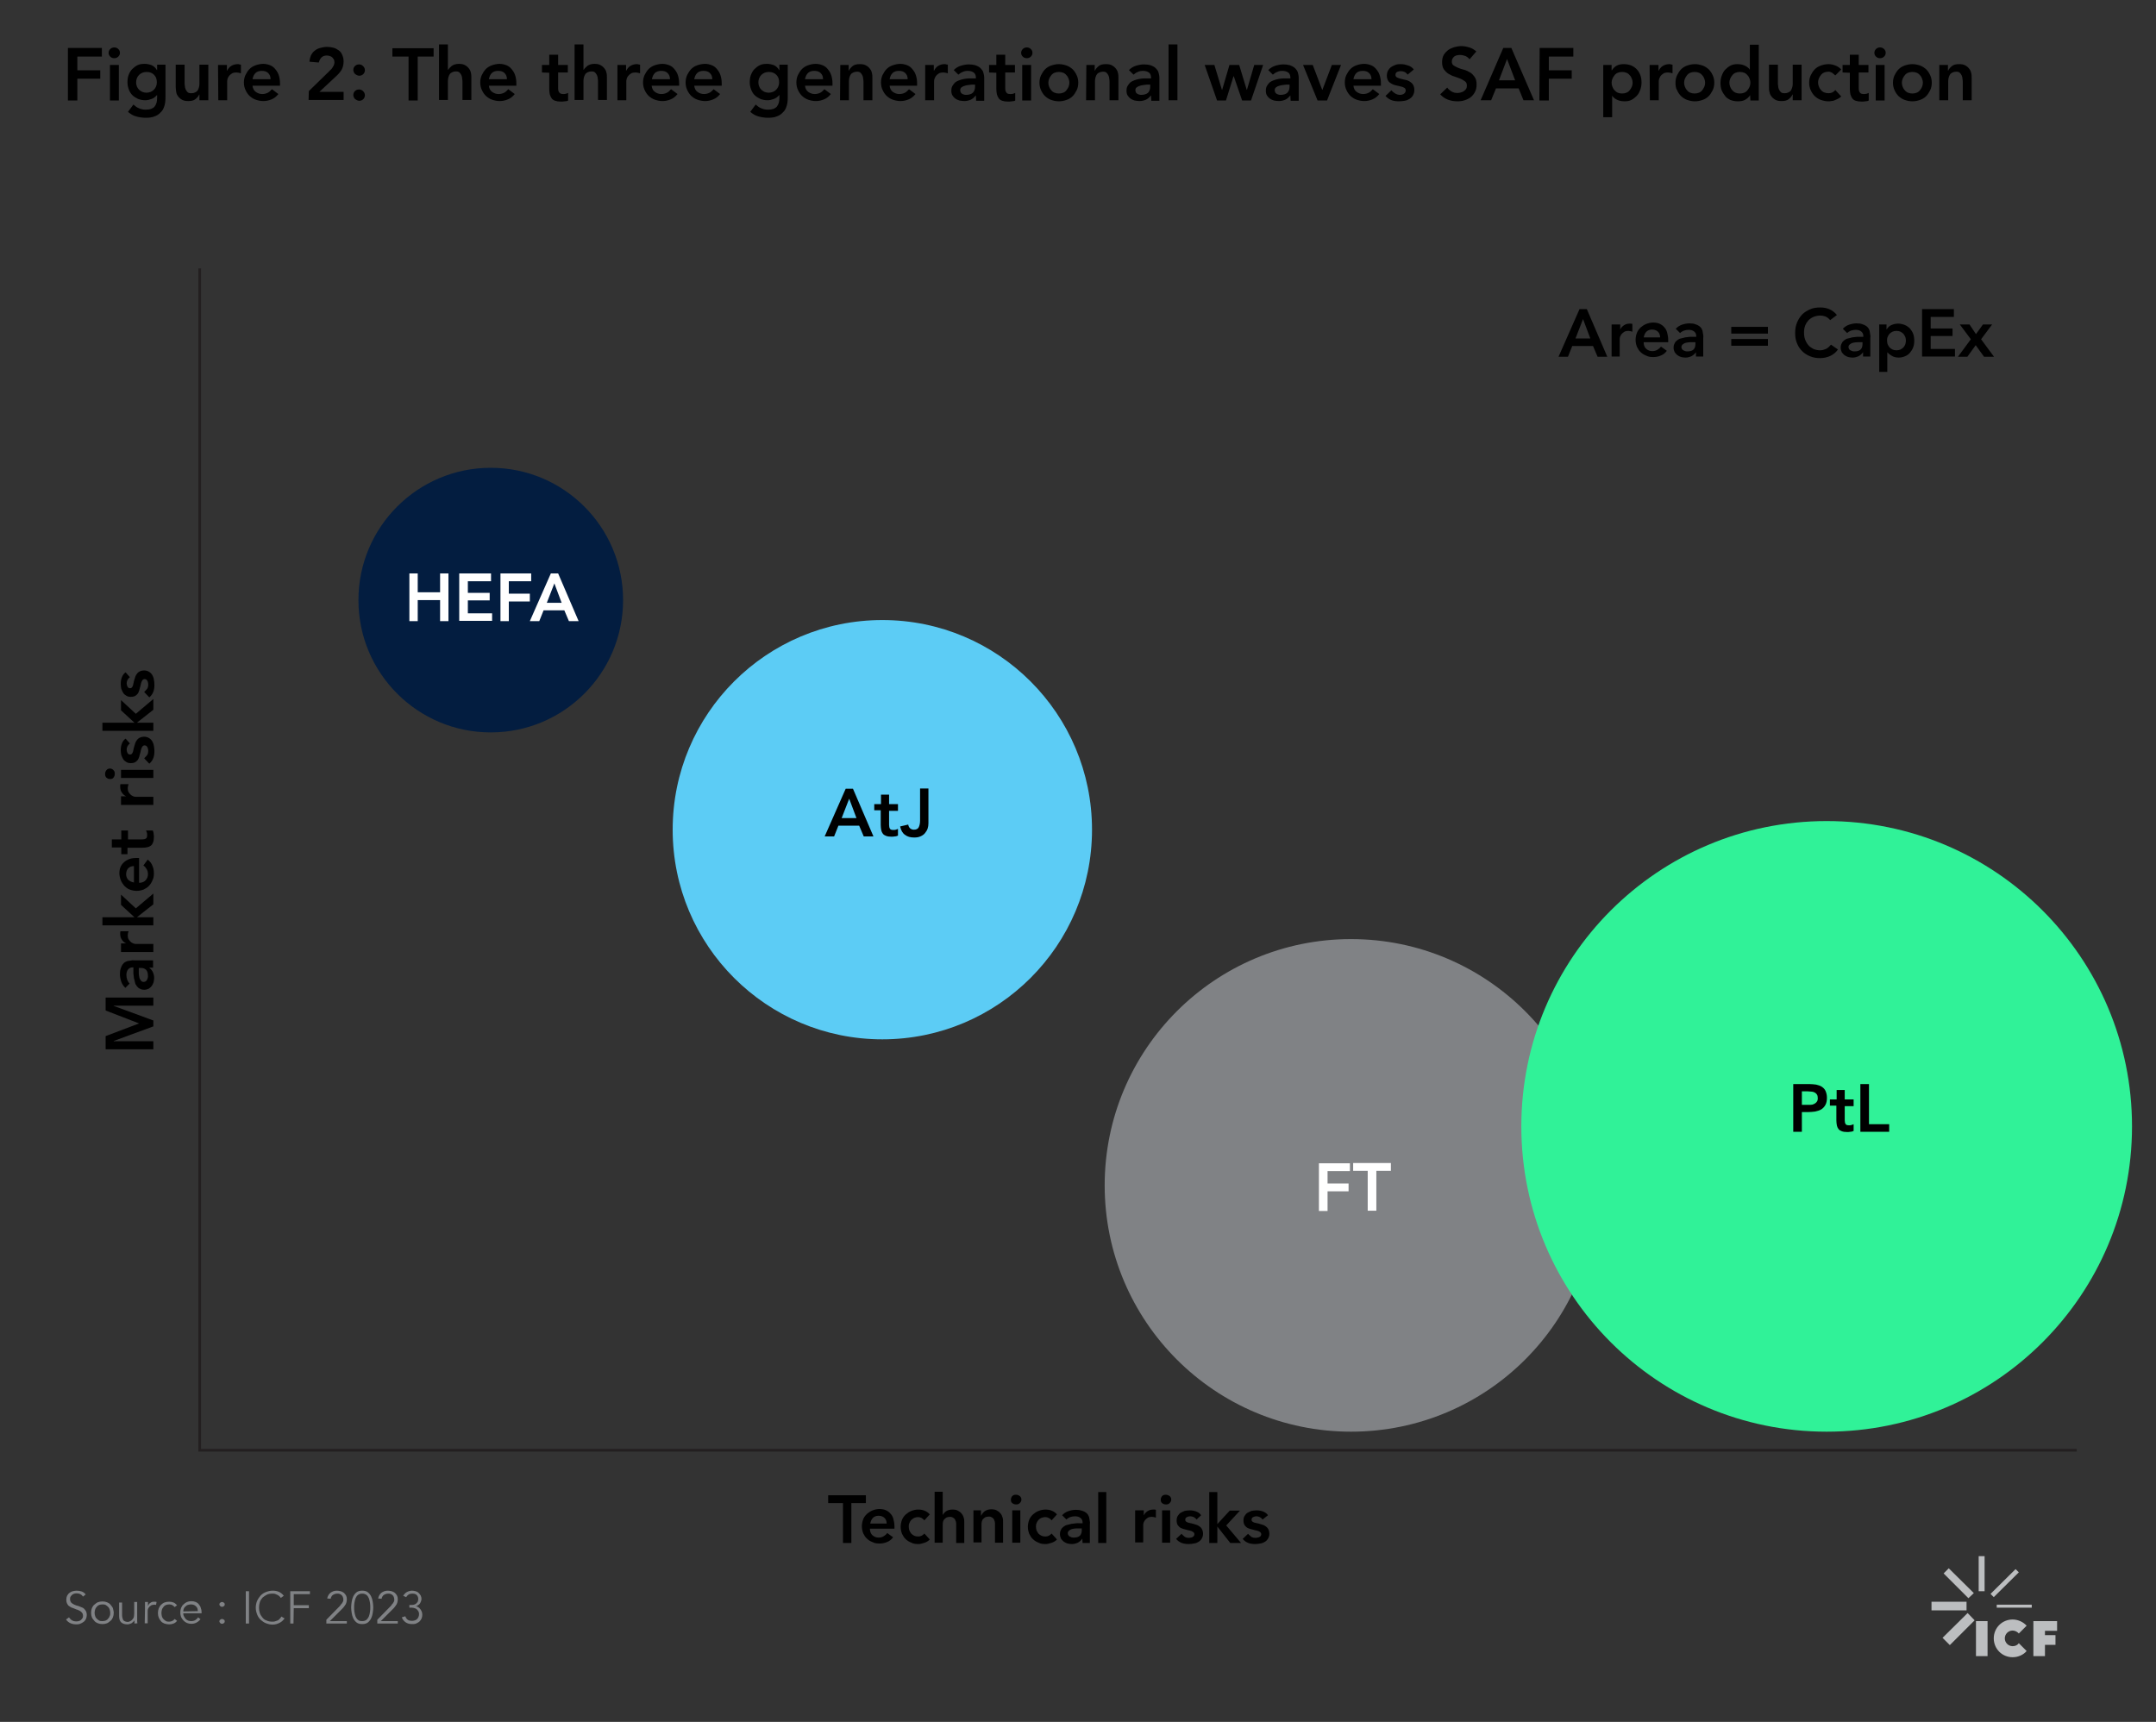 <svg id="Layer_1" xmlns="http://www.w3.org/2000/svg" viewBox="0 0 800 639"><rect x="0" y="0" width="800" height="639" fill="#333333" stroke="none"/><style>.st0{fill:none;stroke:#231f20;stroke-miterlimit:10}.st1{fill:#031d40}.st2{fill:#5cccf5}.st3{fill:#808285}.st4{fill:#30f298}.st5{fill:none}.st6{enable-background:new}.st7{fill:#fff}.st8{fill:#bcbec0}</style><path class="st0" d="M74.1 99.6v439.1M74.1 538.2h696.5"/><circle class="st1" cx="182.1" cy="222.7" r="49.1"/><circle class="st2" cx="327.4" cy="307.9" r="77.8"/><circle class="st3" cx="501.3" cy="439.9" r="91.4"/><circle class="st4" cx="677.8" cy="418" r="113.3"/><path class="st5" d="M335.1 558.7h207.8v47.8H335.1z"/><g class="st6"><path d="M312.7 557.8h-5.4v-2.9h14v2.9h-5.4v14.8h-3.1v-14.8h-.1zM322.8 567.7c.1.9.4 1.6 1 2.1s1.3.8 2.2.8c.8 0 1.4-.2 1.9-.5s1-.7 1.3-1.2l2.2 1.6c-.7.9-1.5 1.5-2.4 1.8-.9.4-1.8.5-2.7.5-.9 0-1.8-.1-2.5-.5-.8-.3-1.5-.7-2.1-1.3-.6-.5-1-1.2-1.4-2-.3-.8-.5-1.6-.5-2.6s.2-1.8.5-2.6.8-1.4 1.4-2c.6-.5 1.3-1 2.1-1.3.8-.3 1.6-.5 2.5-.5.8 0 1.6.1 2.3.4.7.3 1.3.7 1.8 1.3.5.5.9 1.2 1.1 2s.4 1.7.4 2.8v.8h-9.1v.4zm6.2-2.3c0-.9-.3-1.6-.8-2.1s-1.3-.8-2.2-.8c-.9 0-1.6.3-2.1.8s-.8 1.2-1 2.1h6.1zM343 564.2c-.4-.4-.7-.7-1.1-.9s-.8-.3-1.2-.3c-.5 0-1 .1-1.5.3-.4.2-.8.5-1.1.8-.3.3-.5.7-.7 1.2-.2.4-.2.9-.2 1.3s.1.9.2 1.3c.2.4.4.8.7 1.2.3.3.7.6 1.1.8s.9.3 1.5.3c.5 0 .9-.1 1.3-.3s.7-.5 1-.8l2 2.2c-.3.3-.6.6-1 .8s-.8.4-1.2.5c-.4.1-.8.2-1.1.3-.4.1-.7.1-1 .1-.9 0-1.8-.1-2.5-.5-.8-.3-1.5-.7-2.1-1.3-.6-.5-1-1.2-1.4-2-.3-.8-.5-1.6-.5-2.6s.2-1.8.5-2.6.8-1.4 1.4-2c.6-.5 1.3-1 2.1-1.3.8-.3 1.6-.5 2.5-.5.8 0 1.5.1 2.3.4s1.5.8 2 1.4l-2 2.2zM349.8 562.2c.3-.5.7-1 1.3-1.4s1.4-.6 2.3-.6c.8 0 1.5.1 2 .4.6.3 1 .6 1.4 1.1.4.4.6.9.8 1.5.2.6.2 1.2.2 1.8v7.6h-3v-6.1-1.1c0-.4-.1-.8-.3-1.2-.1-.4-.4-.7-.7-.9-.3-.2-.7-.4-1.2-.4s-.9.1-1.3.2c-.3.2-.6.4-.9.7s-.4.6-.5 1-.1.8-.1 1.2v6.5h-3v-18.9h3v8.6zM361.2 560.5h2.8v1.9h.1c.3-.6.7-1.1 1.3-1.6.6-.4 1.4-.7 2.4-.7.8 0 1.5.1 2 .4.6.3 1 .6 1.4 1.1.4.4.6.9.8 1.5.2.6.2 1.2.2 1.8v7.6h-3v-6.1-1.1c0-.4-.1-.8-.3-1.2-.1-.4-.4-.7-.7-.9-.3-.2-.7-.4-1.2-.4s-.9.1-1.3.2c-.3.2-.6.4-.9.7s-.4.6-.5 1-.1.8-.1 1.2v6.5h-3v-11.9zM375.1 556.5c0-.5.2-.9.5-1.3.4-.4.8-.5 1.4-.5s1 .2 1.4.5.6.8.6 1.3-.2.9-.6 1.3-.8.5-1.4.5-1-.2-1.4-.5-.5-.8-.5-1.3zm.5 4h3v12h-3v-12zM390.2 564.2c-.3-.4-.7-.7-1.1-.9s-.8-.3-1.2-.3c-.5 0-1 .1-1.5.3s-.8.5-1.1.8c-.3.3-.5.7-.7 1.2s-.2.9-.2 1.3.1.9.2 1.3c.2.4.4.8.7 1.2.3.3.7.6 1.1.8s.9.3 1.5.3c.5 0 .9-.1 1.3-.3s.7-.5 1-.8l2 2.2c-.3.3-.6.6-1 .8s-.8.4-1.2.5c-.4.1-.8.2-1.1.3-.4.1-.7.1-1 .1-.9 0-1.8-.1-2.5-.5-.8-.3-1.5-.7-2.1-1.3-.6-.5-1-1.2-1.4-2-.3-.8-.5-1.6-.5-2.6s.2-1.8.5-2.6.8-1.4 1.4-2c.6-.5 1.3-1 2.1-1.3.8-.3 1.6-.5 2.5-.5.8 0 1.5.1 2.3.4.8.3 1.5.8 2 1.4l-2 2.2zM401.6 571c-.5.7-1.1 1.2-1.7 1.5-.7.3-1.4.5-2.2.5-.5 0-1.1-.1-1.6-.2-.5-.2-1-.4-1.4-.7s-.7-.7-1-1.1c-.2-.5-.4-1-.4-1.6 0-.7.1-1.2.4-1.7.2-.5.5-.8.9-1.1s.8-.6 1.4-.7 1.1-.3 1.6-.4c.6-.1 1.1-.1 1.7-.2s1.1 0 1.6 0h.8v-.3c0-.8-.3-1.3-.8-1.7s-1.2-.6-2-.6c-.6 0-1.2.1-1.8.3-.5.2-1 .5-1.4.9l-1.6-1.6c.7-.7 1.4-1.2 2.3-1.5s1.8-.5 2.8-.5c.9 0 1.6.1 2.2.3s1.1.4 1.5.7.7.6.9 1c.2.4.4.8.4 1.2.1.4.1.8.2 1.2s0 .7 0 1v6.9h-2.7l-.1-1.6zm-.2-3.8h-2c-.5 0-1 .1-1.5.2s-.8.3-1.2.6c-.3.2-.5.6-.5 1 0 .3.1.5.2.7s.3.4.5.5.4.2.7.3.5.1.8.1c1 0 1.8-.2 2.3-.7s.7-1.2.7-2v-.7zM407.5 553.7h3v18.9h-3v-18.9zM421.4 560.5h3v1.9c.3-.7.8-1.2 1.4-1.6.6-.4 1.3-.6 2.1-.6h.5c.2 0 .4.1.5.1v2.9c-.2-.1-.5-.1-.7-.2-.2 0-.5-.1-.7-.1-.7 0-1.3.1-1.7.4-.4.3-.8.6-1 .9-.2.3-.4.7-.5 1s-.1.6-.1.8v6.4h-3v-11.9h.2zM430.7 556.5c0-.5.2-.9.5-1.3.4-.4.8-.5 1.4-.5.5 0 1 .2 1.4.5s.6.8.6 1.3-.2.9-.6 1.3-.8.5-1.4.5-1-.2-1.4-.5-.5-.8-.5-1.3zm.5 4h3v12h-3v-12zM444 563.9c-.6-.8-1.4-1.2-2.4-1.2-.4 0-.8.1-1.2.3-.4.2-.6.5-.6 1 0 .4.2.6.5.8s.7.3 1.2.4c.5.1 1 .2 1.6.4s1.1.3 1.6.6.9.6 1.2 1.1c.3.5.5 1.1.5 1.9 0 .7-.2 1.3-.5 1.8s-.7.9-1.2 1.2-1 .5-1.7.6c-.6.1-1.2.2-1.9.2-.9 0-1.8-.1-2.6-.4-.8-.3-1.5-.8-2.1-1.5l2-1.9c.4.4.8.8 1.2 1.1.4.3 1 .4 1.6.4.2 0 .4 0 .7-.1.2 0 .5-.1.6-.2.2-.1.4-.3.5-.4.1-.2.2-.4.2-.6 0-.4-.2-.7-.5-.9s-.7-.4-1.2-.5-1-.2-1.6-.4c-.6-.1-1.1-.3-1.6-.5s-.9-.6-1.2-1c-.3-.4-.5-1-.5-1.8 0-.7.1-1.2.4-1.7s.6-.9 1.1-1.2 1-.5 1.5-.7c.6-.1 1.2-.2 1.8-.2.8 0 1.6.1 2.4.4.8.3 1.4.7 1.9 1.4l-1.7 1.6zM448.7 553.7h3v11.9l4.6-5h3.8l-5.1 5.5 5.5 6.5h-4l-4.8-6.1v6.1h-3v-18.9zM468.5 563.9c-.6-.8-1.4-1.2-2.3-1.2-.4 0-.8.1-1.2.3-.4.2-.6.5-.6 1 0 .4.2.6.5.8s.7.3 1.2.4c.5.1 1 .2 1.6.4s1.1.3 1.6.6.9.6 1.2 1.1c.3.5.5 1.1.5 1.9 0 .7-.2 1.3-.5 1.8s-.7.9-1.2 1.2-1 .5-1.7.6c-.6.1-1.2.2-1.8.2-.9 0-1.8-.1-2.6-.4-.8-.3-1.5-.8-2.1-1.5l2-1.9c.4.4.8.8 1.2 1.1.4.3 1 .4 1.6.4.2 0 .4 0 .7-.1.2 0 .5-.1.7-.2.2-.1.4-.3.5-.4.1-.2.2-.4.2-.6 0-.4-.2-.7-.5-.9s-.7-.4-1.2-.5-1-.2-1.6-.4c-.6-.1-1.1-.3-1.6-.5s-.9-.6-1.2-1-.5-1-.5-1.8c0-.7.1-1.2.4-1.7s.6-.9 1.1-1.2 1-.5 1.5-.7c.6-.1 1.2-.2 1.8-.2.8 0 1.6.1 2.4.4.8.3 1.4.7 1.9 1.4l-2 1.6z"/></g><path class="st5" d="M570.6 113.5h180v35.7h-180z"/><path d="M39.2 389.3v-4.8l12.4-4.7-12.4-4.8v-4.8h17.7v3H42.2v.1l14.7 5.4v2.2l-14.7 5.4v.1h14.7v3H39.2v-.1zM55.2 359c.7.5 1.2 1.1 1.5 1.7.3.7.5 1.4.5 2.2 0 .5-.1 1.1-.2 1.6-.2.5-.4 1-.7 1.4s-.7.7-1.1 1c-.5.2-1 .4-1.6.4-.7 0-1.2-.1-1.7-.4-.5-.2-.8-.5-1.1-.9s-.6-.8-.7-1.4c-.1-.6-.3-1.1-.4-1.6-.1-.6-.1-1.1-.2-1.7V359h-.3c-.8 0-1.3.3-1.7.8s-.6 1.2-.6 2c0 .6.1 1.2.3 1.8.2.5.5 1 .9 1.4l-1.6 1.6c-.7-.7-1.2-1.4-1.5-2.3s-.5-1.8-.5-2.8c0-.9.1-1.6.3-2.1.2-.6.4-1.1.7-1.5s.6-.7 1-.9c.4-.2.8-.4 1.2-.4.4-.1.8-.1 1.2-.2s.7 0 1 0h6.9v2.7h-1.6v-.1zm-3.7.2v2c0 .5.1 1 .2 1.5s.3.8.6 1.2c.2.3.6.5 1 .5.3 0 .5-.1.7-.2s.4-.3.5-.5.2-.4.3-.7.1-.5.1-.8c0-1-.2-1.8-.7-2.3s-1.2-.7-2-.7h-.7zM44.9 353.1v-3h1.9c-.7-.3-1.2-.8-1.6-1.4-.4-.6-.6-1.3-.6-2.1v-.5c0-.2.1-.4.1-.5h3c-.1.2-.1.5-.2.7 0 .2-.1.5-.1.7 0 .7.1 1.3.4 1.7.3.4.6.8.9 1 .3.2.7.4 1 .5s.6.1.8.1h6.4v3h-12v-.2zM38 343.4v-3h11.9l-5-4.6V332l5.5 5.1 6.5-5.5v4l-6.1 4.8h6.1v3H38zM52 327.6c.9-.1 1.6-.4 2.1-1s.8-1.3.8-2.2c0-.8-.2-1.4-.5-1.9s-.7-1-1.2-1.3l1.6-2.2c.9.7 1.5 1.5 1.8 2.4.4.9.5 1.8.5 2.7 0 .9-.1 1.8-.5 2.5-.3.8-.7 1.5-1.3 2.1-.5.6-1.2 1-2 1.4-.8.3-1.6.5-2.6.5s-1.8-.2-2.6-.5-1.4-.8-2-1.4c-.5-.6-1-1.3-1.3-2.1-.3-.8-.5-1.7-.5-2.5s.1-1.6.4-2.3c.3-.7.7-1.3 1.3-1.8.5-.5 1.2-.9 2-1.2.8-.3 1.7-.4 2.8-.4h.8v9.2h.4zm-2.3-6.2c-.9 0-1.6.3-2.1.8s-.8 1.3-.8 2.2c0 .9.3 1.6.8 2.1s1.2.8 2.1 1v-6.1zM47.5 317H45v-2.5h-3.5v-3H45v-3.3h2.5v3.3h5.2c.6 0 1.1-.1 1.4-.3.4-.2.5-.7.5-1.3 0-.3 0-.6-.1-.9s-.2-.6-.3-.8h2.5c.1.3.3.7.3 1.2.1.5.1.9.1 1.2 0 .8-.1 1.5-.3 2s-.4.9-.8 1.2c-.4.3-.8.5-1.3.6s-1.2.2-1.9.2h-5.5v2.4h.2zM44.9 298.5v-3h1.9c-.7-.3-1.2-.8-1.6-1.4-.4-.6-.6-1.3-.6-2.1v-.5c0-.2.1-.4.1-.5h3c-.1.2-.1.5-.2.7 0 .2-.1.5-.1.7 0 .7.1 1.3.4 1.7.3.4.6.8.9 1 .3.2.7.4 1 .5s.6.1.8.1h6.4v3h-12v-.2zM40.8 289.1c-.5 0-.9-.2-1.3-.5-.4-.4-.5-.8-.5-1.4s.2-1 .5-1.4.8-.6 1.3-.6.9.2 1.3.6.5.8.5 1.4c0 .5-.2 1-.5 1.4s-.8.5-1.3.5zm4.1-.4v-3h12v3h-12zM48.2 275.9c-.8.6-1.2 1.4-1.2 2.3 0 .4.1.8.3 1.2.2.4.5.6 1 .6.4 0 .6-.2.8-.5s.3-.7.4-1.2c.1-.5.2-1 .4-1.6s.3-1.1.6-1.6.6-.9 1.1-1.2c.5-.3 1.1-.5 1.9-.5.7 0 1.3.2 1.8.5s.9.7 1.2 1.2.5 1 .6 1.7c.1.6.2 1.2.2 1.9 0 .9-.1 1.8-.4 2.6-.3.8-.8 1.5-1.5 2.1l-1.9-2c.4-.4.8-.8 1.1-1.2.3-.4.4-1 .4-1.6 0-.2 0-.4-.1-.7 0-.2-.1-.4-.2-.6s-.3-.4-.4-.5c-.2-.1-.4-.2-.6-.2-.4 0-.7.2-.9.5s-.4.7-.5 1.2-.2 1-.4 1.6c-.1.6-.3 1.1-.5 1.6s-.6.9-1 1.2-1 .5-1.8.5c-.7 0-1.2-.1-1.7-.4s-.9-.6-1.2-1.1-.5-1-.7-1.5c-.1-.6-.2-1.2-.2-1.8 0-.8.1-1.6.4-2.4s.7-1.4 1.4-1.9l1.6 1.8zM38 271.2v-3h11.9l-5-4.6v-3.8l5.5 5.1 6.5-5.5v4l-6.1 4.8h6.1v3H38zM48.2 251.3c-.8.6-1.2 1.4-1.2 2.3 0 .4.1.8.3 1.2s.5.6 1 .6c.4 0 .6-.2.8-.5s.3-.7.4-1.2c.1-.5.2-1 .4-1.6s.3-1.1.6-1.6.6-.9 1.1-1.2 1.1-.5 1.9-.5c.7 0 1.3.2 1.8.5s.9.7 1.2 1.2.5 1 .6 1.7c.1.6.2 1.2.2 1.9 0 .9-.1 1.8-.4 2.6-.3.8-.8 1.5-1.5 2.1l-1.9-2c.4-.4.8-.8 1.1-1.2s.4-1 .4-1.6c0-.2 0-.4-.1-.7 0-.2-.1-.4-.2-.6-.1-.2-.3-.4-.4-.5-.2-.1-.4-.2-.6-.2-.4 0-.7.2-.9.5s-.4.7-.5 1.2-.2 1-.4 1.6c-.1.6-.3 1.1-.5 1.6s-.6.9-1 1.2-1 .5-1.8.5c-.7 0-1.2-.1-1.7-.4s-.9-.6-1.2-1.1-.5-1-.7-1.5c-.1-.6-.2-1.2-.2-1.8 0-.8.1-1.6.4-2.4.3-.8.7-1.4 1.4-1.9l1.6 1.8z"/><path class="st5" d="M48.6 17.4h722.7v39.7H48.6z"/><g class="st6"><path d="M25.3 17.8h12.5V21h-9.1v5.1h8.5v3.1h-8.5v8.1h-3.5V17.8h.1zM40.3 19.6c0-.5.2-1 .6-1.4s.9-.6 1.5-.6 1.1.2 1.5.6.6.8.6 1.4-.2 1-.6 1.4-.9.6-1.5.6-1.1-.2-1.5-.6c-.4-.4-.6-.8-.6-1.4zm.5 4.5h3.3v13.2h-3.3V24.1zM61.4 24.1v12c0 1.2-.1 2.3-.4 3.2-.3 1-.7 1.8-1.4 2.4-.6.7-1.4 1.2-2.3 1.5-.9.4-2 .5-3.3.5-1.2 0-2.4-.2-3.5-.5s-2.1-.9-3-1.7l2-2.7c.7.6 1.3 1.1 2.1 1.4.7.3 1.5.5 2.5.5.8 0 1.4-.1 2-.3.5-.2 1-.5 1.3-.9s.5-.8.7-1.4c.1-.5.2-1.1.2-1.8v-1h-.1c-.5.6-1.1 1.1-1.9 1.4-.8.3-1.6.5-2.4.5-1 0-1.9-.2-2.7-.5-.8-.4-1.5-.8-2.1-1.4-.6-.6-1-1.3-1.3-2.1s-.5-1.7-.5-2.6c0-1 .1-1.9.4-2.7.3-.8.7-1.6 1.3-2.2s1.2-1.1 2-1.5 1.7-.5 2.7-.5c.9 0 1.8.2 2.6.5.8.4 1.4.9 1.9 1.8h.1v-2h3.1v.1zm-7 2.6c-.6 0-1.1.1-1.6.3-.5.2-.9.5-1.2.8s-.6.7-.8 1.2-.3 1-.3 1.6c0 .5.1 1 .3 1.5.2.5.5.9.8 1.2s.8.6 1.2.8c.5.2 1 .3 1.5.3.6 0 1.1-.1 1.6-.3s.9-.5 1.2-.8.6-.7.8-1.2.3-1 .3-1.5c0-1.2-.3-2.1-1-2.8-.6-.7-1.6-1.1-2.8-1.1zM77.1 37.2H74v-2.1h-.1c-.3.7-.8 1.2-1.4 1.7s-1.5.7-2.6.7c-.9 0-1.6-.1-2.2-.4-.6-.3-1.1-.7-1.5-1.2s-.7-1-.8-1.7-.2-1.3-.2-1.9V24h3.3v6.7c0 .4 0 .8.1 1.2 0 .4.1.9.3 1.3.2.4.4.7.7 1s.8.4 1.4.4c.5 0 1-.1 1.4-.3s.7-.4.9-.7.4-.7.5-1.1c.1-.4.2-.8.2-1.3V24h3.3v13.2h-.2zM80.9 24.1h3.3v2.1h.1c.4-.8.9-1.4 1.6-1.8s1.5-.6 2.3-.6c.2 0 .4 0 .6.1.2 0 .4.1.6.1v3.2c-.3-.1-.5-.1-.8-.2-.3 0-.5-.1-.8-.1-.8 0-1.4.1-1.8.4-.5.3-.8.6-1.1 1-.3.4-.4.7-.5 1.1s-.1.6-.1.8v7H81l-.1-13.1zM93.7 31.8c.1 1 .5 1.8 1.2 2.3s1.5.8 2.4.8c.8 0 1.5-.2 2.1-.5s1-.8 1.5-1.3l2.4 1.8c-.8 1-1.6 1.6-2.6 2s-1.9.6-3 .6c-1 0-1.9-.2-2.8-.5s-1.6-.8-2.3-1.4c-.6-.6-1.1-1.3-1.5-2.2-.4-.8-.6-1.8-.6-2.8s.2-2 .6-2.8.9-1.6 1.5-2.2 1.4-1.1 2.3-1.4 1.8-.5 2.8-.5c.9 0 1.7.2 2.5.5s1.4.8 1.9 1.4 1 1.3 1.3 2.2c.3.9.5 1.9.5 3.1v.9H93.7zm6.7-2.4c0-1-.3-1.7-.9-2.3-.6-.6-1.4-.8-2.4-.8s-1.8.3-2.3.8c-.6.6-.9 1.3-1.1 2.3h6.7zM114.6 33.8l7.5-7.3c.2-.2.4-.5.7-.7.2-.2.5-.5.6-.8.2-.3.4-.6.5-.9s.2-.6.2-.9c0-.4-.1-.8-.2-1.1-.2-.3-.4-.6-.6-.8s-.6-.4-.9-.5-.7-.2-1.1-.2c-.8 0-1.5.2-2 .7s-.8 1.1-1 1.9l-3.5-.3c.1-.9.3-1.7.6-2.4.4-.7.8-1.3 1.4-1.7.6-.5 1.2-.8 2-1 .7-.2 1.6-.4 2.4-.4.9 0 1.7.1 2.5.3.8.2 1.4.6 2 1s1 1 1.3 1.7.5 1.5.5 2.4c0 1.2-.3 2.3-.8 3.2-.6.9-1.3 1.7-2.2 2.5l-6 5.6h9v3h-13l.1-3.3c-.1 0 0 0 0 0zM131.1 26c0-.6.2-1.1.6-1.5.4-.4.9-.6 1.5-.6s1.1.2 1.5.6.7.9.7 1.5-.2 1.1-.6 1.5c-.4.4-.9.6-1.5.6-.3 0-.6-.1-.8-.2-.3-.1-.5-.3-.7-.4-.2-.2-.4-.4-.5-.7-.1-.2-.2-.5-.2-.8zm0 9.3c0-.6.2-1.1.6-1.5.4-.4.9-.6 1.5-.6s1.1.2 1.5.6c.4.4.7.9.7 1.5s-.2 1.1-.6 1.5c-.4.4-.9.6-1.5.6-.3 0-.6-.1-.8-.2-.3-.1-.5-.3-.7-.4-.2-.2-.4-.4-.5-.7-.1-.2-.2-.5-.2-.8zM151.6 21h-6v-3.1h15.3V21H155v16.3h-3.4V21zM166.3 25.9c.3-.5.8-1 1.4-1.5.6-.4 1.5-.7 2.5-.7.9 0 1.6.1 2.2.4.6.3 1.1.7 1.5 1.2s.7 1 .8 1.6c.2.6.2 1.3.2 1.9v8.3h-3.3v-6.7c0-.4 0-.8-.1-1.2 0-.4-.1-.9-.3-1.3s-.4-.7-.7-1-.8-.4-1.3-.4-1 .1-1.4.3c-.4.2-.7.4-.9.7-.2.3-.4.7-.5 1.1s-.2.8-.2 1.3v7.2h-3.3V16.5h3.3v9.4h.1zM181.4 31.8c.1 1 .5 1.8 1.2 2.3s1.5.8 2.4.8c.8 0 1.5-.2 2.1-.5s1-.8 1.5-1.3l2.4 1.8c-.8 1-1.6 1.6-2.6 2s-1.9.6-3 .6c-1 0-1.9-.2-2.8-.5-.9-.3-1.6-.8-2.3-1.4-.6-.6-1.1-1.3-1.5-2.2-.4-.8-.6-1.8-.6-2.8s.2-2 .6-2.8c.4-.8.9-1.6 1.5-2.2s1.4-1.1 2.3-1.4c.9-.3 1.8-.5 2.8-.5.9 0 1.7.2 2.5.5s1.4.8 1.9 1.4 1 1.3 1.3 2.2c.3.9.5 1.9.5 3.1v.9h-10.2zm6.7-2.4c0-1-.3-1.7-.9-2.3-.6-.6-1.4-.8-2.4-.8s-1.8.3-2.3.8c-.6.6-.9 1.3-1.1 2.3h6.7zM201.1 26.9v-2.8h2.7v-3.8h3.3v3.8h3.6v2.8h-3.6v5.8c0 .7.1 1.2.4 1.6s.7.6 1.5.6c.3 0 .6 0 1-.1.3-.1.6-.2.8-.3v2.8c-.3.2-.8.3-1.3.3-.5.1-.9.1-1.3.1-.9 0-1.6-.1-2.2-.3s-1-.5-1.3-.9-.5-.9-.7-1.5c-.1-.6-.2-1.3-.2-2v-6l-2.7-.1zM216.6 25.9c.3-.5.8-1 1.4-1.5.6-.4 1.5-.7 2.5-.7.9 0 1.6.1 2.2.4.6.3 1.1.7 1.5 1.2s.7 1 .8 1.6c.2.6.2 1.3.2 1.9v8.3h-3.3v-6.7c0-.4 0-.8-.1-1.2 0-.4-.1-.9-.3-1.3s-.4-.7-.7-1-.8-.4-1.3-.4-1 .1-1.4.3c-.4.2-.7.4-.9.7-.2.3-.4.7-.5 1.1s-.2.8-.2 1.3v7.2h-3.3V16.5h3.3v9.4h.1zM229 24.1h3.3v2.1h.1c.4-.8.9-1.4 1.6-1.8s1.5-.6 2.3-.6c.2 0 .4 0 .6.1.2 0 .4.1.6.1v3.2c-.3-.1-.5-.1-.8-.2-.3 0-.5-.1-.8-.1-.8 0-1.4.1-1.8.4-.5.3-.8.6-1.1 1s-.4.7-.5 1.1-.1.6-.1.8v7h-3.3V24.1h-.1zM241.8 31.8c.1 1 .5 1.8 1.2 2.3s1.5.8 2.4.8c.8 0 1.5-.2 2.1-.5s1-.8 1.5-1.3l2.4 1.8c-.8 1-1.6 1.6-2.6 2s-1.9.6-3 .6c-1 0-1.9-.2-2.8-.5s-1.6-.8-2.3-1.4c-.6-.6-1.1-1.3-1.5-2.2-.4-.8-.6-1.8-.6-2.8s.2-2 .6-2.8.9-1.6 1.5-2.2 1.4-1.1 2.3-1.4 1.8-.5 2.8-.5c.9 0 1.7.2 2.5.5s1.4.8 1.9 1.4 1 1.3 1.3 2.2c.3.9.5 1.9.5 3.1v.9h-10.2zm6.8-2.4c0-1-.3-1.7-.9-2.3-.6-.6-1.4-.8-2.4-.8s-1.8.3-2.3.8c-.6.6-.9 1.3-1.1 2.3h6.7zM257.6 31.8c.1 1 .5 1.8 1.2 2.3s1.5.8 2.4.8c.8 0 1.5-.2 2.1-.5s1-.8 1.5-1.3l2.4 1.8c-.8 1-1.6 1.6-2.6 2s-1.9.6-3 .6c-1 0-1.9-.2-2.8-.5s-1.6-.8-2.3-1.4c-.6-.6-1.1-1.3-1.5-2.2-.4-.8-.6-1.8-.6-2.8s.2-2 .6-2.8.9-1.6 1.5-2.2 1.4-1.1 2.3-1.4 1.8-.5 2.8-.5c.9 0 1.7.2 2.5.5s1.4.8 1.9 1.4 1 1.3 1.3 2.2c.3.9.5 1.9.5 3.1v.9h-10.2zm6.7-2.4c0-1-.3-1.7-.9-2.3-.6-.6-1.4-.8-2.4-.8s-1.8.3-2.3.8c-.6.6-.9 1.3-1.1 2.3h6.7zM292.3 24.1v12c0 1.2-.1 2.3-.4 3.2-.3 1-.7 1.8-1.4 2.4-.6.7-1.4 1.2-2.3 1.5-.9.4-2 .5-3.3.5-1.2 0-2.4-.2-3.5-.5s-2.1-.9-3-1.7l2-2.7c.7.6 1.3 1.1 2.1 1.4.7.3 1.5.5 2.5.5.8 0 1.4-.1 2-.3.5-.2 1-.5 1.3-.9s.5-.8.7-1.4c.1-.5.2-1.1.2-1.8v-1h-.1c-.5.6-1.1 1.1-1.9 1.4-.8.3-1.6.5-2.4.5-1 0-1.9-.2-2.7-.5-.8-.4-1.5-.8-2.1-1.4-.6-.6-1-1.3-1.3-2.1s-.5-1.7-.5-2.6c0-1 .1-1.9.4-2.7.3-.8.7-1.6 1.3-2.2.6-.6 1.2-1.1 2-1.5s1.7-.5 2.7-.5c.9 0 1.8.2 2.6.5.8.4 1.4.9 1.9 1.8h.1v-2h3.1v.1zm-7 2.6c-.6 0-1.1.1-1.6.3-.5.2-.9.5-1.2.8-.3.3-.6.7-.8 1.2-.2.5-.3 1-.3 1.6 0 .5.1 1 .3 1.5.2.5.5.9.8 1.2s.8.6 1.2.8c.5.2 1 .3 1.5.3.6 0 1.1-.1 1.6-.3s.9-.5 1.2-.8c.3-.3.6-.7.8-1.2.2-.5.3-1 .3-1.5 0-1.2-.3-2.1-1-2.8s-1.6-1.1-2.8-1.1zM298.7 31.8c.1 1 .5 1.8 1.2 2.3s1.5.8 2.4.8c.8 0 1.5-.2 2.1-.5s1-.8 1.5-1.3l2.4 1.8c-.8 1-1.6 1.6-2.6 2s-1.9.6-3 .6c-1 0-1.9-.2-2.8-.5s-1.6-.8-2.3-1.4c-.6-.6-1.1-1.3-1.5-2.2-.4-.8-.6-1.8-.6-2.8s.2-2 .6-2.8.9-1.6 1.5-2.2 1.4-1.1 2.3-1.4 1.8-.5 2.8-.5c.9 0 1.7.2 2.5.5s1.4.8 1.9 1.4 1 1.3 1.3 2.2c.3.9.5 1.9.5 3.1v.9h-10.2zm6.7-2.4c0-1-.3-1.7-.9-2.3-.6-.6-1.4-.8-2.4-.8s-1.8.3-2.3.8c-.6.6-.9 1.3-1.1 2.3h6.7zM311.8 24.1h3.1v2.1h.1c.3-.7.8-1.2 1.4-1.7s1.5-.7 2.6-.7c.9 0 1.6.1 2.2.4s1.1.7 1.5 1.2.7 1 .8 1.6c.2.6.2 1.3.2 1.9v8.3h-3.3v-6.7c0-.4 0-.8-.1-1.2 0-.4-.1-.9-.3-1.3-.2-.4-.4-.7-.7-1-.3-.3-.8-.4-1.3-.4s-1 .1-1.4.3c-.4.2-.7.4-.9.7-.2.3-.4.7-.5 1.1s-.2.8-.2 1.3v7.2h-3.3l.1-13.1zM330.1 31.8c.1 1 .5 1.8 1.2 2.3s1.5.8 2.4.8c.8 0 1.5-.2 2.1-.5s1-.8 1.5-1.3l2.4 1.8c-.8 1-1.6 1.6-2.6 2s-1.9.6-3 .6c-1 0-1.9-.2-2.8-.5s-1.6-.8-2.3-1.4c-.6-.6-1.1-1.3-1.5-2.2-.4-.8-.6-1.8-.6-2.8s.2-2 .6-2.8.9-1.6 1.5-2.2 1.4-1.1 2.3-1.4 1.8-.5 2.8-.5c.9 0 1.7.2 2.5.5s1.4.8 1.9 1.4 1 1.3 1.3 2.2c.3.9.5 1.9.5 3.1v.9h-10.2zm6.7-2.4c0-1-.3-1.7-.9-2.3-.6-.6-1.4-.8-2.4-.8s-1.8.3-2.3.8c-.6.6-.9 1.3-1.1 2.3h6.7zM343.2 24.1h3.3v2.1h.1c.4-.8.9-1.4 1.6-1.8s1.5-.6 2.3-.6c.2 0 .4 0 .6.1.2 0 .4.1.6.1v3.2c-.3-.1-.5-.1-.8-.2-.3 0-.5-.1-.8-.1-.8 0-1.4.1-1.8.4-.5.3-.8.6-1.1 1-.2.4-.4.7-.5 1.1s-.1.6-.1.8v7h-3.3V24.1h-.1zM362.1 35.4c-.6.7-1.2 1.3-1.9 1.6-.7.3-1.5.5-2.4.5-.6 0-1.2-.1-1.8-.2-.6-.2-1.1-.4-1.5-.7s-.8-.7-1.1-1.2-.4-1.1-.4-1.7c0-.7.1-1.3.4-1.8s.6-.9 1-1.3c.4-.3.9-.6 1.5-.8.6-.2 1.2-.4 1.8-.5.6-.1 1.2-.2 1.8-.2h2.6v-.4c0-.8-.3-1.4-.8-1.8-.6-.4-1.3-.6-2.2-.6-.7 0-1.3.1-1.9.4-.6.2-1.1.6-1.6 1l-1.7-1.7c.7-.7 1.6-1.3 2.6-1.6 1-.3 2-.5 3-.5.9 0 1.7.1 2.4.3.6.2 1.2.5 1.6.8s.7.7 1 1.1.4.9.5 1.3.2.9.2 1.3v8.7h-3l-.1-2zm-.2-4h-.7c-.5 0-1 0-1.5.1s-1.1.1-1.6.3c-.5.1-.9.3-1.3.6s-.5.6-.5 1.1c0 .3.1.6.2.8s.3.4.5.5.5.3.7.3c.3.1.5.1.8.1 1.1 0 2-.3 2.5-.8s.8-1.3.8-2.2v-.8h.1zM367 26.9v-2.8h2.7v-3.8h3.3v3.8h3.6v2.8H373v5.8c0 .7.1 1.2.4 1.6.2.4.7.6 1.5.6.3 0 .6 0 1-.1.3-.1.6-.2.8-.3v2.8c-.3.2-.8.3-1.3.3-.5.1-.9.1-1.3.1-.9 0-1.6-.1-2.2-.3s-1-.5-1.3-.9-.5-.9-.7-1.5c-.1-.6-.2-1.3-.2-2v-6l-2.7-.1zM378.9 19.6c0-.5.2-1 .6-1.4s.9-.6 1.5-.6 1.1.2 1.5.6.6.8.6 1.4-.2 1-.6 1.4-.9.6-1.5.6-1.1-.2-1.5-.6-.6-.8-.6-1.4zm.4 4.5h3.3v13.2h-3.3V24.1zM385.7 30.7c0-1 .2-2 .6-2.8s.9-1.6 1.5-2.2 1.4-1.1 2.3-1.4 1.8-.5 2.8-.5 1.9.2 2.8.5 1.6.8 2.3 1.4c.6.6 1.1 1.3 1.5 2.2.4.8.6 1.8.6 2.8s-.2 2-.6 2.8-.9 1.6-1.5 2.2c-.6.6-1.4 1.1-2.3 1.4-.9.3-1.8.5-2.8.5s-1.9-.2-2.8-.5-1.6-.8-2.3-1.4c-.6-.6-1.1-1.3-1.5-2.2-.4-.8-.6-1.8-.6-2.8zm3.3 0c0 .5.1 1 .3 1.5.2.5.4.9.8 1.3.3.4.7.7 1.2.9s1 .3 1.6.3 1.1-.1 1.6-.3.9-.5 1.2-.9.6-.8.8-1.3c.2-.5.3-1 .3-1.5s-.1-1-.3-1.5c-.2-.5-.4-.9-.8-1.3-.3-.4-.7-.7-1.2-.9-.5-.2-1-.3-1.6-.3s-1.1.1-1.6.3c-.5.2-.9.5-1.2.9-.3.4-.6.8-.8 1.3s-.3 1-.3 1.5zM403.1 24.1h3.1v2.1h.1c.3-.7.8-1.2 1.4-1.7s1.5-.7 2.6-.7c.9 0 1.6.1 2.2.4s1.1.7 1.5 1.2.7 1 .8 1.6c.2.6.2 1.3.2 1.9v8.3h-3.3v-6.7c0-.4 0-.8-.1-1.2 0-.4-.1-.9-.3-1.3-.2-.4-.4-.7-.7-1-.3-.3-.8-.4-1.3-.4s-1 .1-1.4.3c-.4.2-.7.4-.9.7-.2.3-.4.7-.5 1.1s-.2.8-.2 1.3v7.2H403l.1-13.1zM427.1 35.4c-.6.7-1.2 1.3-1.9 1.6-.7.3-1.5.5-2.4.5-.6 0-1.2-.1-1.8-.2-.6-.2-1.1-.4-1.5-.7s-.8-.7-1.1-1.2-.4-1.1-.4-1.7c0-.7.1-1.3.4-1.8s.6-.9 1-1.3c.4-.3.9-.6 1.5-.8.6-.2 1.2-.4 1.8-.5.6-.1 1.2-.2 1.8-.2h2.6v-.4c0-.8-.3-1.4-.8-1.8-.6-.4-1.3-.6-2.2-.6-.7 0-1.3.1-1.9.4-.6.2-1.1.6-1.6 1l-1.7-1.7c.7-.7 1.6-1.3 2.6-1.6 1-.3 2-.5 3-.5.9 0 1.7.1 2.4.3.6.2 1.2.5 1.6.8s.7.7 1 1.1.4.9.5 1.3.2.9.2 1.3v8.7h-3l-.1-2zm-.2-4h-.7c-.5 0-1 0-1.5.1s-1.1.1-1.6.3c-.5.1-.9.3-1.3.6s-.5.6-.5 1.1c0 .3.1.6.2.8s.3.4.5.5.5.3.7.3c.3.1.5.1.8.1 1.1 0 2-.3 2.5-.8s.8-1.3.8-2.2v-.8h.1zM433.6 16.5h3.3v20.7h-3.3V16.5zM447 24.1h3.6l2.8 9.2h.1l2.7-9.2h3.6l2.8 9.2h.1l2.7-9.2h3.3l-4.5 13.2h-3.3l-3.1-9h-.1l-2.8 9h-3.3L447 24.1zM478.8 35.4c-.6.7-1.2 1.3-1.9 1.6-.7.3-1.5.5-2.4.5-.6 0-1.2-.1-1.8-.2-.6-.2-1.1-.4-1.5-.7s-.8-.7-1.1-1.2-.4-1.1-.4-1.7c0-.7.1-1.3.4-1.8s.6-.9 1-1.3c.4-.3.9-.6 1.5-.8.6-.2 1.2-.4 1.8-.5.6-.1 1.2-.2 1.8-.2h2.6v-.4c0-.8-.3-1.4-.8-1.8-.6-.4-1.3-.6-2.2-.6-.7 0-1.3.1-1.9.4-.6.2-1.1.6-1.6 1l-1.7-1.7c.7-.7 1.6-1.3 2.6-1.6 1-.3 2-.5 3-.5.9 0 1.7.1 2.4.3.6.2 1.2.5 1.6.8s.7.7 1 1.1.4.9.5 1.3.2.9.2 1.3v8.7h-3l-.1-2zm-.2-4h-.7c-.5 0-1 0-1.5.1s-1.1.1-1.6.3c-.5.1-.9.3-1.3.6s-.5.6-.5 1.1c0 .3.1.6.2.8s.3.4.5.5.5.3.7.3c.3.1.5.1.8.1 1.1 0 2-.3 2.5-.8s.8-1.3.8-2.2v-.8h.1zM483.5 24.1h3.6l3.5 9.2h.1l3.5-9.2h3.4l-5.2 13.2h-3.5l-5.4-13.2zM502.2 31.8c.1 1 .5 1.8 1.2 2.3s1.5.8 2.4.8c.8 0 1.5-.2 2.1-.5s1-.8 1.5-1.3l2.4 1.8c-.8 1-1.6 1.6-2.6 2s-1.9.6-3 .6c-1 0-1.9-.2-2.8-.5s-1.6-.8-2.3-1.4c-.6-.6-1.1-1.3-1.5-2.2-.4-.8-.6-1.8-.6-2.8s.2-2 .6-2.8.9-1.6 1.5-2.2 1.4-1.1 2.3-1.4 1.8-.5 2.8-.5c.9 0 1.7.2 2.5.5s1.4.8 1.9 1.4 1 1.3 1.3 2.2c.3.9.5 1.9.5 3.1v.9h-10.2zm6.7-2.4c0-1-.3-1.7-.9-2.3-.6-.6-1.4-.8-2.4-.8s-1.8.3-2.3.8c-.6.6-.9 1.3-1.1 2.3h6.7zM522.3 27.7c-.6-.9-1.5-1.3-2.6-1.3-.4 0-.9.1-1.3.3-.4.2-.6.6-.6 1.1 0 .4.2.7.5.9.3.2.8.3 1.3.5.5.1 1.1.3 1.7.4.6.1 1.2.3 1.7.6s1 .7 1.3 1.2.5 1.2.5 2-.2 1.4-.5 2c-.3.5-.8 1-1.3 1.3s-1.1.6-1.8.7-1.4.2-2 .2c-1 0-2-.1-2.8-.4s-1.6-.8-2.3-1.6l2.2-2.1c.4.5.9.9 1.4 1.2s1.1.5 1.8.5c.2 0 .5 0 .7-.1.3-.1.5-.1.7-.3.2-.1.4-.3.5-.5s.2-.4.2-.7c0-.5-.2-.8-.5-1s-.8-.4-1.3-.5-1.1-.3-1.7-.4c-.6-.1-1.2-.3-1.7-.6s-1-.6-1.3-1.1-.5-1.1-.5-2c0-.7.2-1.4.5-1.9s.7-1 1.2-1.3 1.1-.6 1.7-.8c.6-.2 1.3-.2 1.9-.2.9 0 1.7.2 2.6.5.9.3 1.6.8 2.1 1.5l-2.3 1.9zM545.3 22c-.4-.5-.9-.9-1.5-1.2-.6-.2-1.3-.4-1.9-.4-.4 0-.8 0-1.2.1s-.7.2-1 .4-.5.5-.7.8-.3.7-.3 1.1c0 .7.2 1.2.7 1.5s1 .6 1.7.9 1.4.5 2.2.7 1.5.6 2.2 1 1.2 1 1.7 1.7.7 1.6.7 2.8c0 1-.2 2-.6 2.7-.4.8-.9 1.4-1.5 1.9s-1.4.9-2.3 1.2c-.9.3-1.8.4-2.7.4-1.2 0-2.4-.2-3.5-.6-1.1-.4-2.1-1.1-2.9-2l2.6-2.5c.4.6 1 1.1 1.7 1.5s1.4.5 2.2.5c.4 0 .8-.1 1.2-.2.4-.1.8-.3 1.1-.5s.6-.5.8-.8.3-.7.3-1.2c0-.7-.2-1.3-.7-1.6-.5-.4-1-.7-1.7-1s-1.4-.5-2.2-.8c-.8-.2-1.5-.6-2.2-1s-1.2-1-1.7-1.6c-.5-.7-.7-1.6-.7-2.8 0-1 .2-1.9.6-2.6.4-.7 1-1.3 1.6-1.8.7-.5 1.4-.8 2.3-1.1.9-.2 1.7-.4 2.6-.4 1 0 2 .2 3 .5s1.8.8 2.6 1.5l-2.5 2.9zM557.8 17.8h3l8.4 19.4h-3.9l-1.8-4.4h-8.4l-1.8 4.4h-3.9l8.4-19.4zm4.4 12l-3-7.9-3 7.9h6zM571.3 17.8h12.5V21h-9.1v5.1h8.5v3.1h-8.5v8.1h-3.5l.1-19.5zM594.9 24.1h3.1v2h.1c.5-.8 1.1-1.4 1.9-1.8s1.7-.5 2.6-.5c1 0 1.9.2 2.7.5.8.4 1.5.8 2.1 1.5.6.6 1 1.4 1.3 2.2.3.8.4 1.7.4 2.7s-.2 1.9-.5 2.7-.7 1.6-1.3 2.2c-.6.6-1.2 1.1-2 1.5s-1.6.5-2.6.5c-.6 0-1.2-.1-1.6-.2-.5-.1-.9-.3-1.3-.5s-.7-.4-.9-.6c-.3-.2-.5-.5-.6-.7h-.1v7.9h-3.3V24.1zm10.9 6.6c0-.5-.1-1-.3-1.5s-.4-.9-.8-1.3c-.3-.4-.7-.7-1.2-.9-.5-.2-1-.3-1.6-.3s-1.1.1-1.6.3c-.5.2-.9.5-1.2.9s-.6.8-.8 1.3-.3 1-.3 1.5.1 1 .3 1.5.4.9.8 1.3.7.7 1.2.9 1 .3 1.6.3 1.1-.1 1.6-.3.9-.5 1.2-.9.6-.8.8-1.3.3-1 .3-1.5zM612.1 24.1h3.3v2.1h.1c.4-.8.9-1.4 1.6-1.8.7-.4 1.5-.6 2.3-.6.2 0 .4 0 .6.1.2 0 .4.1.6.1v3.2c-.3-.1-.5-.1-.8-.2-.3 0-.5-.1-.8-.1-.8 0-1.4.1-1.8.4-.5.3-.8.6-1.1 1-.2.4-.4.7-.5 1.1s-.1.6-.1.8v7h-3.3l-.1-13.1zM621.7 30.7c0-1 .2-2 .6-2.8.4-.8.9-1.6 1.5-2.2s1.4-1.1 2.3-1.4c.9-.3 1.8-.5 2.8-.5s1.9.2 2.8.5c.9.3 1.6.8 2.3 1.4.6.6 1.1 1.3 1.5 2.2.4.8.6 1.8.6 2.8s-.2 2-.6 2.8c-.4.8-.9 1.6-1.5 2.2-.6.6-1.4 1.1-2.3 1.4-.9.3-1.8.5-2.8.5s-1.9-.2-2.8-.5c-.9-.3-1.6-.8-2.3-1.4-.6-.6-1.1-1.3-1.5-2.2-.5-.8-.6-1.8-.6-2.8zm3.2 0c0 .5.1 1 .3 1.5s.4.9.8 1.3c.3.4.7.7 1.2.9s1 .3 1.6.3 1.1-.1 1.6-.3.9-.5 1.2-.9.6-.8.8-1.3.3-1 .3-1.5-.1-1-.3-1.5-.4-.9-.8-1.3c-.3-.4-.7-.7-1.2-.9-.5-.2-1-.3-1.6-.3s-1.1.1-1.6.3c-.5.2-.9.5-1.2.9s-.6.8-.8 1.3-.3 1-.3 1.5zM649.4 35.3c-.5.8-1.2 1.4-2 1.8s-1.7.5-2.6.5c-1 0-1.9-.2-2.7-.5-.8-.4-1.5-.8-2-1.5s-1-1.4-1.3-2.2-.4-1.7-.4-2.7.2-1.9.5-2.7c.3-.8.7-1.6 1.3-2.2s1.2-1.1 2-1.5 1.6-.5 2.6-.5c.6 0 1.2.1 1.6.2.5.1.9.3 1.3.5s.7.4.9.6c.3.2.5.5.6.7h.1v-9.2h3.3v20.7h-3.1l-.1-2zm-7.7-4.6c0 .5.1 1 .3 1.5s.4.9.8 1.3c.3.4.7.7 1.2.9s1 .3 1.6.3 1.1-.1 1.6-.3.9-.5 1.2-.9.6-.8.8-1.3.3-1 .3-1.5-.1-1-.3-1.5-.4-.9-.8-1.3c-.3-.4-.7-.7-1.2-.9-.5-.2-1-.3-1.6-.3s-1.1.1-1.6.3c-.5.2-.9.5-1.2.9s-.6.8-.8 1.3-.3 1-.3 1.5zM668.3 37.2h-3.1v-2.1h-.1c-.3.7-.8 1.2-1.4 1.7-.6.5-1.5.7-2.6.7-.9 0-1.6-.1-2.2-.4-.6-.3-1.1-.7-1.5-1.2s-.7-1-.8-1.7c-.2-.6-.2-1.3-.2-1.9V24h3.3v6.7c0 .4 0 .8.1 1.2 0 .4.1.9.3 1.3.2.4.4.7.7 1s.8.4 1.4.4c.5 0 1-.1 1.4-.3s.7-.4.9-.7.4-.7.5-1.1c.1-.4.2-.8.2-1.3V24h3.3v13.2h-.2zM681 28c-.4-.4-.8-.7-1.2-1-.4-.2-.8-.4-1.3-.4-.6 0-1.1.1-1.6.3-.5.2-.9.5-1.2.9s-.6.8-.8 1.3-.3 1-.3 1.5.1 1 .3 1.5.4.9.8 1.3c.3.4.7.7 1.2.9s1 .3 1.6.3c.5 0 1-.1 1.4-.3s.8-.5 1.1-.9l2.2 2.4c-.3.3-.7.6-1.1.8-.4.2-.9.4-1.3.6s-.9.3-1.3.3c-.4.1-.7.1-1 .1-1 0-1.9-.2-2.8-.5-.9-.3-1.6-.8-2.3-1.4-.6-.6-1.1-1.3-1.5-2.2-.4-.8-.6-1.8-.6-2.8s.2-2 .6-2.8c.4-.8.9-1.6 1.5-2.2s1.4-1.1 2.3-1.4c.9-.3 1.8-.5 2.8-.5.8 0 1.7.2 2.5.5s1.6.8 2.2 1.5L681 28zM683.7 26.9v-2.8h2.7v-3.8h3.3v3.8h3.6v2.8h-3.6v5.8c0 .7.1 1.2.4 1.6.2.4.7.6 1.5.6.3 0 .6 0 1-.1.3-.1.6-.2.8-.3v2.8c-.3.2-.8.3-1.3.3-.5.1-.9.1-1.3.1-.9 0-1.6-.1-2.2-.3-.6-.2-1-.5-1.3-.9s-.5-.9-.7-1.5c-.1-.6-.2-1.3-.2-2v-6l-2.7-.1zM695.5 19.6c0-.5.2-1 .6-1.4.4-.4.9-.6 1.5-.6s1.1.2 1.5.6.6.8.6 1.4-.2 1-.6 1.4-.9.6-1.5.6-1.1-.2-1.5-.6-.6-.8-.6-1.4zm.5 4.5h3.3v13.2H696V24.1zM702.4 30.7c0-1 .2-2 .6-2.8.4-.8.9-1.6 1.5-2.2s1.4-1.1 2.3-1.4c.9-.3 1.8-.5 2.8-.5s1.9.2 2.8.5c.9.3 1.6.8 2.3 1.4.6.6 1.1 1.3 1.5 2.2.4.8.6 1.8.6 2.8s-.2 2-.6 2.8c-.4.8-.9 1.6-1.5 2.2-.6.6-1.4 1.1-2.3 1.4-.9.3-1.8.5-2.8.5s-1.9-.2-2.8-.5c-.9-.3-1.6-.8-2.3-1.4-.6-.6-1.1-1.3-1.5-2.2-.4-.8-.6-1.8-.6-2.8zm3.3 0c0 .5.1 1 .3 1.5s.4.9.8 1.3c.3.4.7.7 1.2.9s1 .3 1.6.3 1.1-.1 1.6-.3.9-.5 1.2-.9.6-.8.8-1.3.3-1 .3-1.5-.1-1-.3-1.5-.4-.9-.8-1.3c-.3-.4-.7-.7-1.2-.9-.5-.2-1-.3-1.6-.3s-1.1.1-1.6.3c-.5.2-.9.5-1.2.9s-.6.8-.8 1.3-.3 1-.3 1.5zM719.7 24.1h3.1v2.1h.1c.3-.7.8-1.2 1.4-1.7.6-.5 1.5-.7 2.6-.7.9 0 1.6.1 2.2.4.6.3 1.1.7 1.5 1.2s.7 1 .8 1.6c.2.6.2 1.3.2 1.9v8.3h-3.3v-6.7c0-.4 0-.8-.1-1.2 0-.4-.1-.9-.3-1.3s-.4-.7-.7-1-.8-.4-1.3-.4-1 .1-1.4.3c-.4.2-.7.4-.9.7-.2.3-.4.7-.5 1.1s-.2.8-.2 1.3v7.2h-3.3V24.1h.1z"/></g><path class="st5" d="M150 211.6h69.7v28.8H150z"/><g class="st6"><path class="st7" d="M151.9 212.8h3.1v7h8.3v-7h3.1v17.7h-3.1v-7.8H155v7.8h-3.1v-17.7zM170.5 212.8h11.7v2.9h-8.6v4.3h8.1v2.8h-8.1v4.8h9v2.8h-12.2v-17.6h.1zM185.7 212.8h11.4v2.9h-8.3v4.6h7.8v2.9h-7.8v7.3h-3.1v-17.7zM204.4 212.8h2.7l7.6 17.7h-3.6l-1.7-4h-7.7l-1.6 4h-3.5l7.8-17.7zm4 10.9l-2.7-7.2-2.8 7.2h5.5z"/></g><path class="st5" d="M306.1 291.5h121.3v42.3H306.1z"/><g class="st6"><path d="M313.8 292.7h2.7l7.6 17.7h-3.6l-1.7-4h-7.7l-1.6 4H306l7.8-17.7zm4 10.9l-2.7-7.2-2.8 7.2h5.5zM324.4 300.9v-2.5h2.5v-3.5h3v3.5h3.3v2.5h-3.3v5.2c0 .6.1 1.1.3 1.4.2.4.7.5 1.3.5.3 0 .6 0 .9-.1s.6-.2.8-.3v2.5c-.3.1-.7.3-1.2.3-.5.1-.9.1-1.2.1-.8 0-1.5-.1-2-.3-.5-.2-.9-.4-1.2-.8-.3-.4-.5-.8-.6-1.3s-.2-1.2-.2-1.9v-5.5h-2.4v.2zM344.5 305.5c0 .7-.1 1.4-.3 2s-.6 1.2-1 1.7-1 .9-1.7 1.2c-.7.3-1.4.4-2.3.4-1.4 0-2.5-.3-3.4-1-.9-.6-1.5-1.7-1.8-3.1l3-.7c.1.6.3 1 .7 1.4.4.3.8.5 1.4.5.9 0 1.5-.3 1.8-.9s.5-1.4.5-2.5v-11.9h3.1v12.9z"/></g><path class="st5" d="M487.5 430.5h40.4v42.3h-40.4z"/><g class="st6"><path class="st7" d="M489.5 431.7h11.4v2.9h-8.3v4.6h7.8v2.9h-7.8v7.3h-3.2v-17.7h.1zM507.5 434.5h-5.4v-2.9h14v2.9h-5.4v14.8h-3.2v-14.8z"/></g><path class="st5" d="M663.4 401.1h60.7V435h-60.7z"/><g class="st6"><path d="M665.4 402.3h6c.8 0 1.7.1 2.5.2.8.2 1.5.4 2.1.8s1.1.9 1.4 1.6.5 1.5.5 2.5c0 1.1-.2 2-.6 2.7-.4.7-.9 1.2-1.5 1.6-.7.4-1.4.6-2.3.8-.9.1-1.8.2-2.7.2h-2.2v7.3h-3.2v-17.7zm5 7.7h1.4c.5 0 .9-.1 1.3-.3.4-.2.7-.4 1-.8.3-.3.4-.8.4-1.4 0-.5-.1-1-.3-1.3s-.5-.6-.9-.8c-.4-.2-.8-.3-1.2-.3s-.9-.1-1.3-.1h-2.2v5h1.8zM679 410.6V408h2.5v-3.5h3v3.5h3.3v2.5h-3.3v5.2c0 .6.1 1.1.3 1.4.2.4.7.5 1.3.5.3 0 .6 0 .9-.1.3-.1.6-.2.8-.3v2.5c-.3.1-.7.3-1.2.3-.5.1-.9.1-1.2.1-.8 0-1.5-.1-2-.3-.5-.2-.9-.4-1.2-.8s-.5-.8-.6-1.3-.2-1.2-.2-1.9v-5.5H679v.3zM690.4 402.3h3.1v14.9h7.5v2.8h-10.7v-17.7h.1z"/></g><g class="st6"><path class="st3" d="M30.8 592.5c-.5-.8-1.3-1.2-2.3-1.2-.3 0-.6 0-.9.1s-.6.2-.8.4-.4.4-.6.7-.2.6-.2 1c0 .5.2 1 .5 1.3s.7.5 1.1.7c.5.2.9.4 1.5.5l1.5.6c.5.2.8.6 1.1 1 .3.4.5 1 .5 1.7 0 .5-.1 1-.3 1.5-.2.4-.5.8-.9 1.1s-.8.5-1.3.7-.9.2-1.4.2c-.7 0-1.4-.1-2.1-.4s-1.2-.7-1.7-1.4l1.1-.8c.3.4.6.8 1.1 1.1s1 .4 1.6.4c.3 0 .6 0 .9-.1s.6-.2.8-.4.4-.4.6-.7.2-.6.2-.9c0-.4-.1-.8-.3-1-.2-.3-.4-.5-.7-.7s-.6-.3-1-.5c-.4-.1-.7-.2-1.1-.4s-.8-.3-1.1-.4c-.4-.2-.7-.4-1-.6-.3-.2-.5-.5-.7-.9s-.3-.8-.3-1.4c0-.6.1-1.1.3-1.5s.5-.8.9-1.1.8-.5 1.2-.6c.5-.1.9-.2 1.4-.2.7 0 1.3.1 1.9.3s1.1.6 1.5 1.1l-1 .8zM42.2 598.5c0 .6-.1 1.2-.3 1.7s-.5 1-.9 1.3-.8.7-1.3.9-1.1.3-1.7.3-1.2-.1-1.7-.3-1-.5-1.3-.9-.7-.8-.9-1.3-.3-1.1-.3-1.7.1-1.2.3-1.7.5-1 .9-1.3.8-.7 1.3-.9 1.1-.3 1.7-.3 1.2.1 1.7.3 1 .5 1.3.9.7.8.9 1.3c.1.6.3 1.1.3 1.7zm-1.3 0c0-.4-.1-.9-.2-1.2-.1-.4-.3-.7-.6-1s-.6-.5-.9-.7c-.4-.2-.8-.2-1.2-.2-.5 0-.9.1-1.2.2-.4.2-.7.4-.9.7-.3.3-.5.6-.6 1s-.2.8-.2 1.2.1.9.2 1.2c.1.4.3.7.6 1s.6.5.9.7c.4.2.8.2 1.2.2.5 0 .9-.1 1.2-.2.4-.2.7-.4.9-.7.3-.3.5-.6.6-1 .2-.3.2-.7.2-1.2zM49.9 602.5v-.6-.6c-.1.2-.3.4-.5.6-.2.2-.4.3-.6.5-.2.1-.5.2-.8.3s-.5.1-.8.1c-1 0-1.8-.3-2.3-.8s-.7-1.3-.7-2.3v-5h1.1v4.4c0 .4 0 .8.1 1.2l.3.9c.2.2.4.4.7.5s.6.2 1 .2c.1 0 .2 0 .5-.1s.5-.2.8-.4.5-.5.8-.9c.2-.4.3-1 .3-1.7v-4.3h1.1v7c0 .3 0 .6.1.9l-1.1.1zM53.8 597v-1.1-1.4h1.1v1.5l.3-.6c.1-.2.3-.4.5-.5.2-.2.5-.3.7-.4.3-.1.6-.1.9-.1s.6 0 .8.1l-.2 1.1c-.1-.1-.4-.1-.6-.1-.4 0-.8.1-1.1.2-.3.2-.6.4-.8.6-.2.3-.4.5-.5.8s-.1.6-.1.8v4.5h-1.1l.1-5.4zM64.8 596.4c-.2-.3-.5-.5-.8-.7-.3-.2-.7-.3-1.2-.3s-.9.1-1.2.2c-.4.2-.7.4-.9.7s-.5.6-.6 1-.2.8-.2 1.3.1.9.2 1.3.3.7.6 1 .6.5.9.7c.4.2.8.2 1.2.2s.8-.1 1.2-.3.6-.5.8-.7l.9.7c-.4.5-.8.8-1.3 1s-1 .3-1.6.3-1.2-.1-1.8-.3c-.5-.2-1-.5-1.3-.9s-.6-.8-.8-1.3-.3-1.1-.3-1.7.1-1.2.3-1.7.5-1 .8-1.3.8-.7 1.3-.9 1.1-.3 1.8-.3c.5 0 1.1.1 1.6.3s.9.6 1.3 1l-.9.7zM68 598.8c0 .4.1.8.3 1.1.2.3.4.7.6.9s.6.5.9.6.7.2 1.1.2c.6 0 1.1-.1 1.6-.4.4-.3.8-.6 1-1l.9.7c-.5.6-1 1-1.6 1.3s-1.2.4-1.8.4-1.1-.1-1.6-.3-.9-.5-1.3-.9-.6-.8-.9-1.3c-.2-.5-.3-1.1-.3-1.7s.1-1.2.3-1.7c.2-.5.5-1 .9-1.3.4-.4.8-.7 1.3-.9s1-.3 1.6-.3 1.1.1 1.6.3.9.5 1.2.9c.3.4.6.8.7 1.3.2.5.3 1 .3 1.5v.5H68v.1zm5.4-.9c0-.8-.2-1.4-.7-1.8-.5-.5-1.1-.7-1.9-.7-.4 0-.7.1-1.1.2-.4.1-.6.3-.9.6-.3.2-.5.5-.6.8s-.2.6-.2 1l5.4-.1zM83.4 595.4c0 .2-.1.5-.3.6-.2.2-.4.3-.7.3-.3 0-.5-.1-.7-.3s-.3-.4-.3-.6.1-.5.3-.6c.2-.2.4-.3.7-.3.3 0 .5.1.7.3.2.1.3.3.3.6zm0 6.3c0 .2-.1.5-.3.6-.2.2-.4.3-.7.3-.3 0-.5-.1-.7-.3s-.3-.4-.3-.6c0-.2.1-.5.3-.6.2-.2.4-.3.7-.3.3 0 .5.1.7.3.2.1.3.3.3.6zM92.4 602.5h-1.2v-12h1.2v12zM105.6 600.6c-.2.3-.5.6-.8.9-.3.3-.6.5-1 .7s-.8.4-1.2.5-.9.2-1.4.2c-.9 0-1.7-.2-2.5-.5s-1.4-.8-2-1.3c-.6-.6-1-1.2-1.3-2s-.5-1.6-.5-2.5.2-1.8.5-2.5.8-1.4 1.3-2c.6-.6 1.2-1 2-1.3s1.6-.5 2.5-.5c.7 0 1.5.1 2.2.4.7.3 1.4.8 1.9 1.5l-1.1.8c-.1-.2-.3-.4-.5-.6s-.5-.4-.7-.5c-.3-.1-.6-.3-.9-.4s-.6-.1-1-.1c-.8 0-1.5.1-2.1.4-.6.3-1.1.7-1.6 1.1-.4.5-.8 1-1 1.7-.2.6-.3 1.3-.3 2s.1 1.4.3 2c.2.6.6 1.2 1 1.7s.9.9 1.6 1.1c.6.3 1.3.4 2.1.4.3 0 .6 0 .9-.1l.9-.3c.3-.1.6-.3.8-.6.3-.2.5-.5.7-.9l1.2.7zM108.9 602.5h-1.2v-12h7.3v1.1h-6v4.1h5.6v1.1H109l-.1 5.7zM128.7 602.5h-7.6v-1.4l4.8-4.9c.2-.2.4-.4.5-.6s.3-.4.5-.6c.1-.2.3-.5.4-.7s.1-.5.1-.8-.1-.6-.2-.9-.3-.5-.5-.7-.5-.3-.7-.4c-.3-.1-.6-.1-.9-.1-.6 0-1.1.2-1.6.5-.4.3-.7.8-.8 1.4l-1.3-.1c.2-.9.6-1.6 1.2-2.1.7-.5 1.4-.8 2.4-.8.5 0 .9.1 1.4.2.4.1.8.3 1.2.6.3.3.6.6.8 1s.3.8.3 1.4c0 .5-.1.9-.2 1.3s-.3.7-.6 1.1c-.2.3-.5.7-.8 1l-.9.9-3.8 3.8h6.3v.9zM134.4 590.3c.9 0 1.6.2 2.1.6.5.4.9.9 1.2 1.5s.5 1.3.6 2 .2 1.4.2 2.1c0 .7-.1 1.4-.2 2.1-.1.7-.3 1.4-.6 2s-.7 1.1-1.2 1.5-1.2.6-2.1.6c-.9 0-1.6-.2-2.1-.6s-.9-.9-1.2-1.5-.5-1.3-.6-2-.2-1.4-.2-2.1c0-.7.1-1.4.2-2.1.1-.7.3-1.4.6-2s.7-1.1 1.2-1.5c.5-.4 1.2-.6 2.1-.6zm0 1.1c-.7 0-1.2.2-1.6.5s-.7.8-.9 1.3-.3 1.1-.4 1.7c-.1.6-.1 1.1-.1 1.6s0 1 .1 1.6.2 1.1.4 1.7c.2.5.5 1 .9 1.3.4.4.9.5 1.6.5.7 0 1.2-.2 1.6-.5.4-.4.7-.8.9-1.3s.3-1.1.4-1.7c.1-.6.1-1.1.1-1.6s0-1-.1-1.6-.2-1.1-.4-1.7c-.2-.5-.5-1-.9-1.3-.4-.3-.9-.5-1.6-.5zM147.6 602.5H140v-1.4l4.8-4.9c.2-.2.4-.4.5-.6s.3-.4.5-.6c.1-.2.3-.5.4-.7.1-.2.1-.5.1-.8s-.1-.6-.2-.9-.3-.5-.5-.7-.5-.3-.7-.4c-.3-.1-.6-.1-.9-.1-.6 0-1.1.2-1.6.5-.4.3-.7.8-.8 1.4l-1.3-.1c.2-.9.6-1.6 1.2-2.1.7-.5 1.4-.8 2.4-.8.5 0 .9.1 1.4.2.4.1.8.3 1.2.6.3.3.6.6.8 1s.3.8.3 1.4c0 .5-.1.9-.2 1.3s-.3.7-.6 1.1c-.2.3-.5.7-.8 1l-.9.9-3.8 3.8h6.3v.9zM152 595.6h.6c.4 0 .7 0 1-.1s.6-.2.8-.4.4-.4.6-.7c.1-.3.2-.6.2-1 0-.6-.2-1.1-.6-1.5-.4-.4-.9-.5-1.6-.5-.5 0-1 .1-1.3.3-.4.2-.7.6-1 1l-1.1-.5c.4-.6.8-1.1 1.4-1.4s1.2-.5 1.9-.5c.5 0 .9.1 1.3.2s.8.3 1.1.6.6.6.8 1 .3.8.3 1.3c0 .3-.1.6-.2.9-.1.3-.3.6-.4.8s-.4.4-.7.6c-.2.2-.5.3-.8.4h.1c.3.1.7.2.9.4.3.2.5.4.7.7s.4.6.5.9.2.7.2 1.1c0 .6-.1 1-.3 1.5-.2.4-.5.8-.8 1.1-.4.3-.8.5-1.2.7-.5.2-1 .2-1.5.2-.9 0-1.7-.2-2.3-.6s-1.2-1-1.5-1.9l1.3-.4c.2.6.5 1 .9 1.3s1 .4 1.7.4c.3 0 .7-.1 1-.2.3-.1.6-.3.8-.5s.4-.5.5-.8.2-.6.2-1c0-.5-.1-.8-.3-1.1s-.4-.6-.7-.8-.6-.3-1-.4c-.4-.1-.8-.1-1.1-.1h-.5v-1h.1z"/></g><path class="st8" d="M723.5 610.5l-2.7-2.7 9.3-9.2 2.6 2.7zM716.7 594.4h13v3.2h-13zM730.4 593.1l-9.2-9.2 1.9-1.9 9.3 9.2zM734.2 577.5h2.2v13h-2.2zM739.8 592.7l-1.2-1.2 9.3-9.2 1.2 1.2zM740.9 595.5h13v1.1h-13zM754.5 601.6v13h4.3v-4.2h3.9v-3.6h-3.9v-1.6h4.5v-3.6zM733.2 601.6h4.3v13h-4.3z"/><g><path class="st8" d="M746.8 610.9c-1.6 0-2.9-1.3-2.9-2.9 0-1.6 1.3-2.9 2.9-2.9.9 0 1.8.5 2.3 1.1l2.9-2.9c-1.3-1.4-3.2-2.3-5.2-2.3-3.9 0-7 3.1-7 7s3.1 7 7 7c2.1 0 4-.9 5.2-2.3l-2.9-2.9c-.5.7-1.3 1.1-2.3 1.1"/></g><g class="st6"><path d="M586.1 114.7h2.7l7.6 17.7h-3.6l-1.7-4h-7.7l-1.6 4h-3.5l7.8-17.7zm4 10.9l-2.7-7.2-2.8 7.2h5.5zM598.2 120.4h3v1.9c.3-.7.8-1.2 1.4-1.6.6-.4 1.3-.6 2.1-.6h.5c.2 0 .4.1.5.1v2.9c-.2-.1-.5-.1-.7-.2-.2 0-.5-.1-.7-.1-.7 0-1.3.1-1.7.4-.4.3-.8.6-1 .9-.2.3-.4.7-.5 1s-.1.6-.1.8v6.4h-3v-11.9zM609.9 127.4c.1.9.4 1.6 1 2.1s1.3.8 2.2.8c.8 0 1.4-.2 1.9-.5s1-.7 1.3-1.2l2.2 1.6c-.7.9-1.5 1.5-2.4 1.8-.9.4-1.8.5-2.7.5-.9 0-1.8-.1-2.5-.5-.8-.3-1.5-.7-2.1-1.3-.6-.5-1-1.2-1.4-2-.3-.8-.5-1.6-.5-2.6s.2-1.8.5-2.6.8-1.4 1.4-2c.6-.5 1.3-1 2.1-1.3.8-.3 1.6-.5 2.5-.5.8 0 1.6.1 2.3.4.7.3 1.3.7 1.8 1.3.5.5.9 1.2 1.1 2s.4 1.7.4 2.8v.8h-9.1zm6.1-2.2c0-.9-.3-1.6-.8-2.1s-1.3-.8-2.2-.8c-.9 0-1.6.3-2.1.8s-.8 1.2-1 2.1h6.1zM629.3 130.7c-.5.7-1.1 1.2-1.7 1.5-.7.3-1.4.5-2.2.5-.5 0-1.1-.1-1.6-.2-.5-.2-1-.4-1.4-.7-.4-.3-.7-.7-1-1.1-.2-.5-.4-1-.4-1.6 0-.7.1-1.2.4-1.7.2-.5.5-.8.9-1.1s.8-.6 1.4-.7 1.1-.3 1.6-.4c.6-.1 1.1-.1 1.7-.2H629.4v-.3c0-.8-.3-1.3-.8-1.7s-1.2-.6-2-.6c-.6 0-1.2.1-1.8.3-.5.2-1 .5-1.4.9l-1.6-1.6c.7-.7 1.4-1.2 2.3-1.5.9-.3 1.8-.5 2.8-.5.9 0 1.6.1 2.1.3.6.2 1.1.4 1.5.7.4.3.7.6.9 1 .2.4.4.8.4 1.2.1.4.1.8.2 1.2s0 .7 0 1v6.9h-2.7v-1.6zm-.2-3.7h-2c-.5 0-1 .1-1.5.2s-.8.3-1.2.6c-.3.2-.5.6-.5 1 0 .3.1.5.2.7s.3.4.5.5c.2.1.4.2.7.3s.5.1.8.1c1 0 1.8-.2 2.3-.7.5-.5.7-1.2.7-2v-.7zM656 121.3v2.5h-13.6v-2.5H656zm0 4.5v2.5h-13.6v-2.5H656zM679.1 118.8c-.6-.7-1.3-1.2-1.9-1.4s-1.2-.3-1.8-.3c-.9 0-1.7.2-2.5.5-.7.3-1.4.8-1.9 1.3-.5.6-.9 1.2-1.2 2-.3.8-.4 1.6-.4 2.5 0 .9.1 1.8.4 2.6.3.8.7 1.5 1.2 2.1.5.6 1.2 1 1.9 1.4.7.3 1.6.5 2.5.5.7 0 1.4-.2 2.1-.5.7-.3 1.3-.9 1.9-1.6l2.6 1.8c-.8 1.1-1.8 1.9-2.9 2.4-1.1.5-2.4.8-3.7.8-1.4 0-2.6-.2-3.8-.7s-2.1-1.1-2.9-1.9c-.8-.8-1.5-1.8-1.9-2.9-.5-1.1-.7-2.4-.7-3.8s.2-2.7.7-3.9c.5-1.2 1.1-2.1 1.9-3 .8-.8 1.8-1.4 2.9-1.9s2.4-.7 3.8-.7c1.2 0 2.3.2 3.3.6s2 1.1 2.9 2.2l-2.5 1.9zM691.3 130.7c-.5.7-1.1 1.2-1.7 1.5-.7.3-1.4.5-2.2.5-.5 0-1.1-.1-1.6-.2-.5-.2-1-.4-1.4-.7-.4-.3-.7-.7-1-1.1-.2-.5-.4-1-.4-1.6 0-.7.1-1.2.4-1.7.2-.5.5-.8.9-1.1s.8-.6 1.4-.7 1.1-.3 1.6-.4c.6-.1 1.1-.1 1.7-.2H691.4v-.3c0-.8-.3-1.3-.8-1.7s-1.2-.6-2-.6c-.6 0-1.2.1-1.8.3-.5.2-1 .5-1.4.9l-1.6-1.6c.7-.7 1.4-1.2 2.3-1.5.9-.3 1.8-.5 2.8-.5.9 0 1.6.1 2.1.3.6.2 1.1.4 1.5.7.4.3.7.6.9 1 .2.4.4.8.4 1.2.1.4.1.8.2 1.2s0 .7 0 1v6.9h-2.7v-1.6zm-.2-3.7h-2c-.5 0-1 .1-1.5.2s-.8.3-1.2.6c-.3.2-.5.6-.5 1 0 .3.1.5.2.7s.3.4.5.5c.2.1.4.2.7.3s.5.1.8.1c1 0 1.8-.2 2.3-.7.5-.5.7-1.2.7-2v-.7zM697.2 120.4h2.8v1.8h.1c.4-.7 1-1.3 1.8-1.6.7-.3 1.5-.5 2.4-.5.9 0 1.7.2 2.5.5.7.3 1.4.8 1.9 1.3.5.6.9 1.2 1.2 2s.4 1.6.4 2.5c0 .9-.1 1.7-.4 2.5-.3.8-.7 1.4-1.2 2-.5.6-1.1 1-1.8 1.3-.7.3-1.5.5-2.4.5-.6 0-1.1-.1-1.5-.2-.4-.1-.8-.3-1.1-.5l-.9-.6-.6-.6h-.1v7.2h-3v-17.6zm10 6c0-.5-.1-.9-.2-1.3-.2-.4-.4-.8-.7-1.2-.3-.3-.7-.6-1.1-.8-.4-.2-.9-.3-1.5-.3s-1 .1-1.5.3c-.4.2-.8.5-1.1.8-.3.3-.5.7-.7 1.2-.2.4-.2.9-.2 1.3s.1.9.2 1.3c.2.4.4.8.7 1.2.3.3.7.6 1.1.8.4.2.9.3 1.5.3s1-.1 1.5-.3c.4-.2.8-.5 1.1-.8.3-.3.5-.7.7-1.2.1-.4.2-.9.2-1.3zM713.3 114.7H725v2.9h-8.6v4.3h8.1v2.8h-8.1v4.8h9v2.8h-12.2v-17.6zM731.3 125.9l-4.1-5.5h3.6l2.4 3.6 2.6-3.6h3.4l-4.1 5.5 4.8 6.5h-3.7l-3.1-4.3-3.1 4.3h-3.5l4.8-6.5z"/></g></svg>